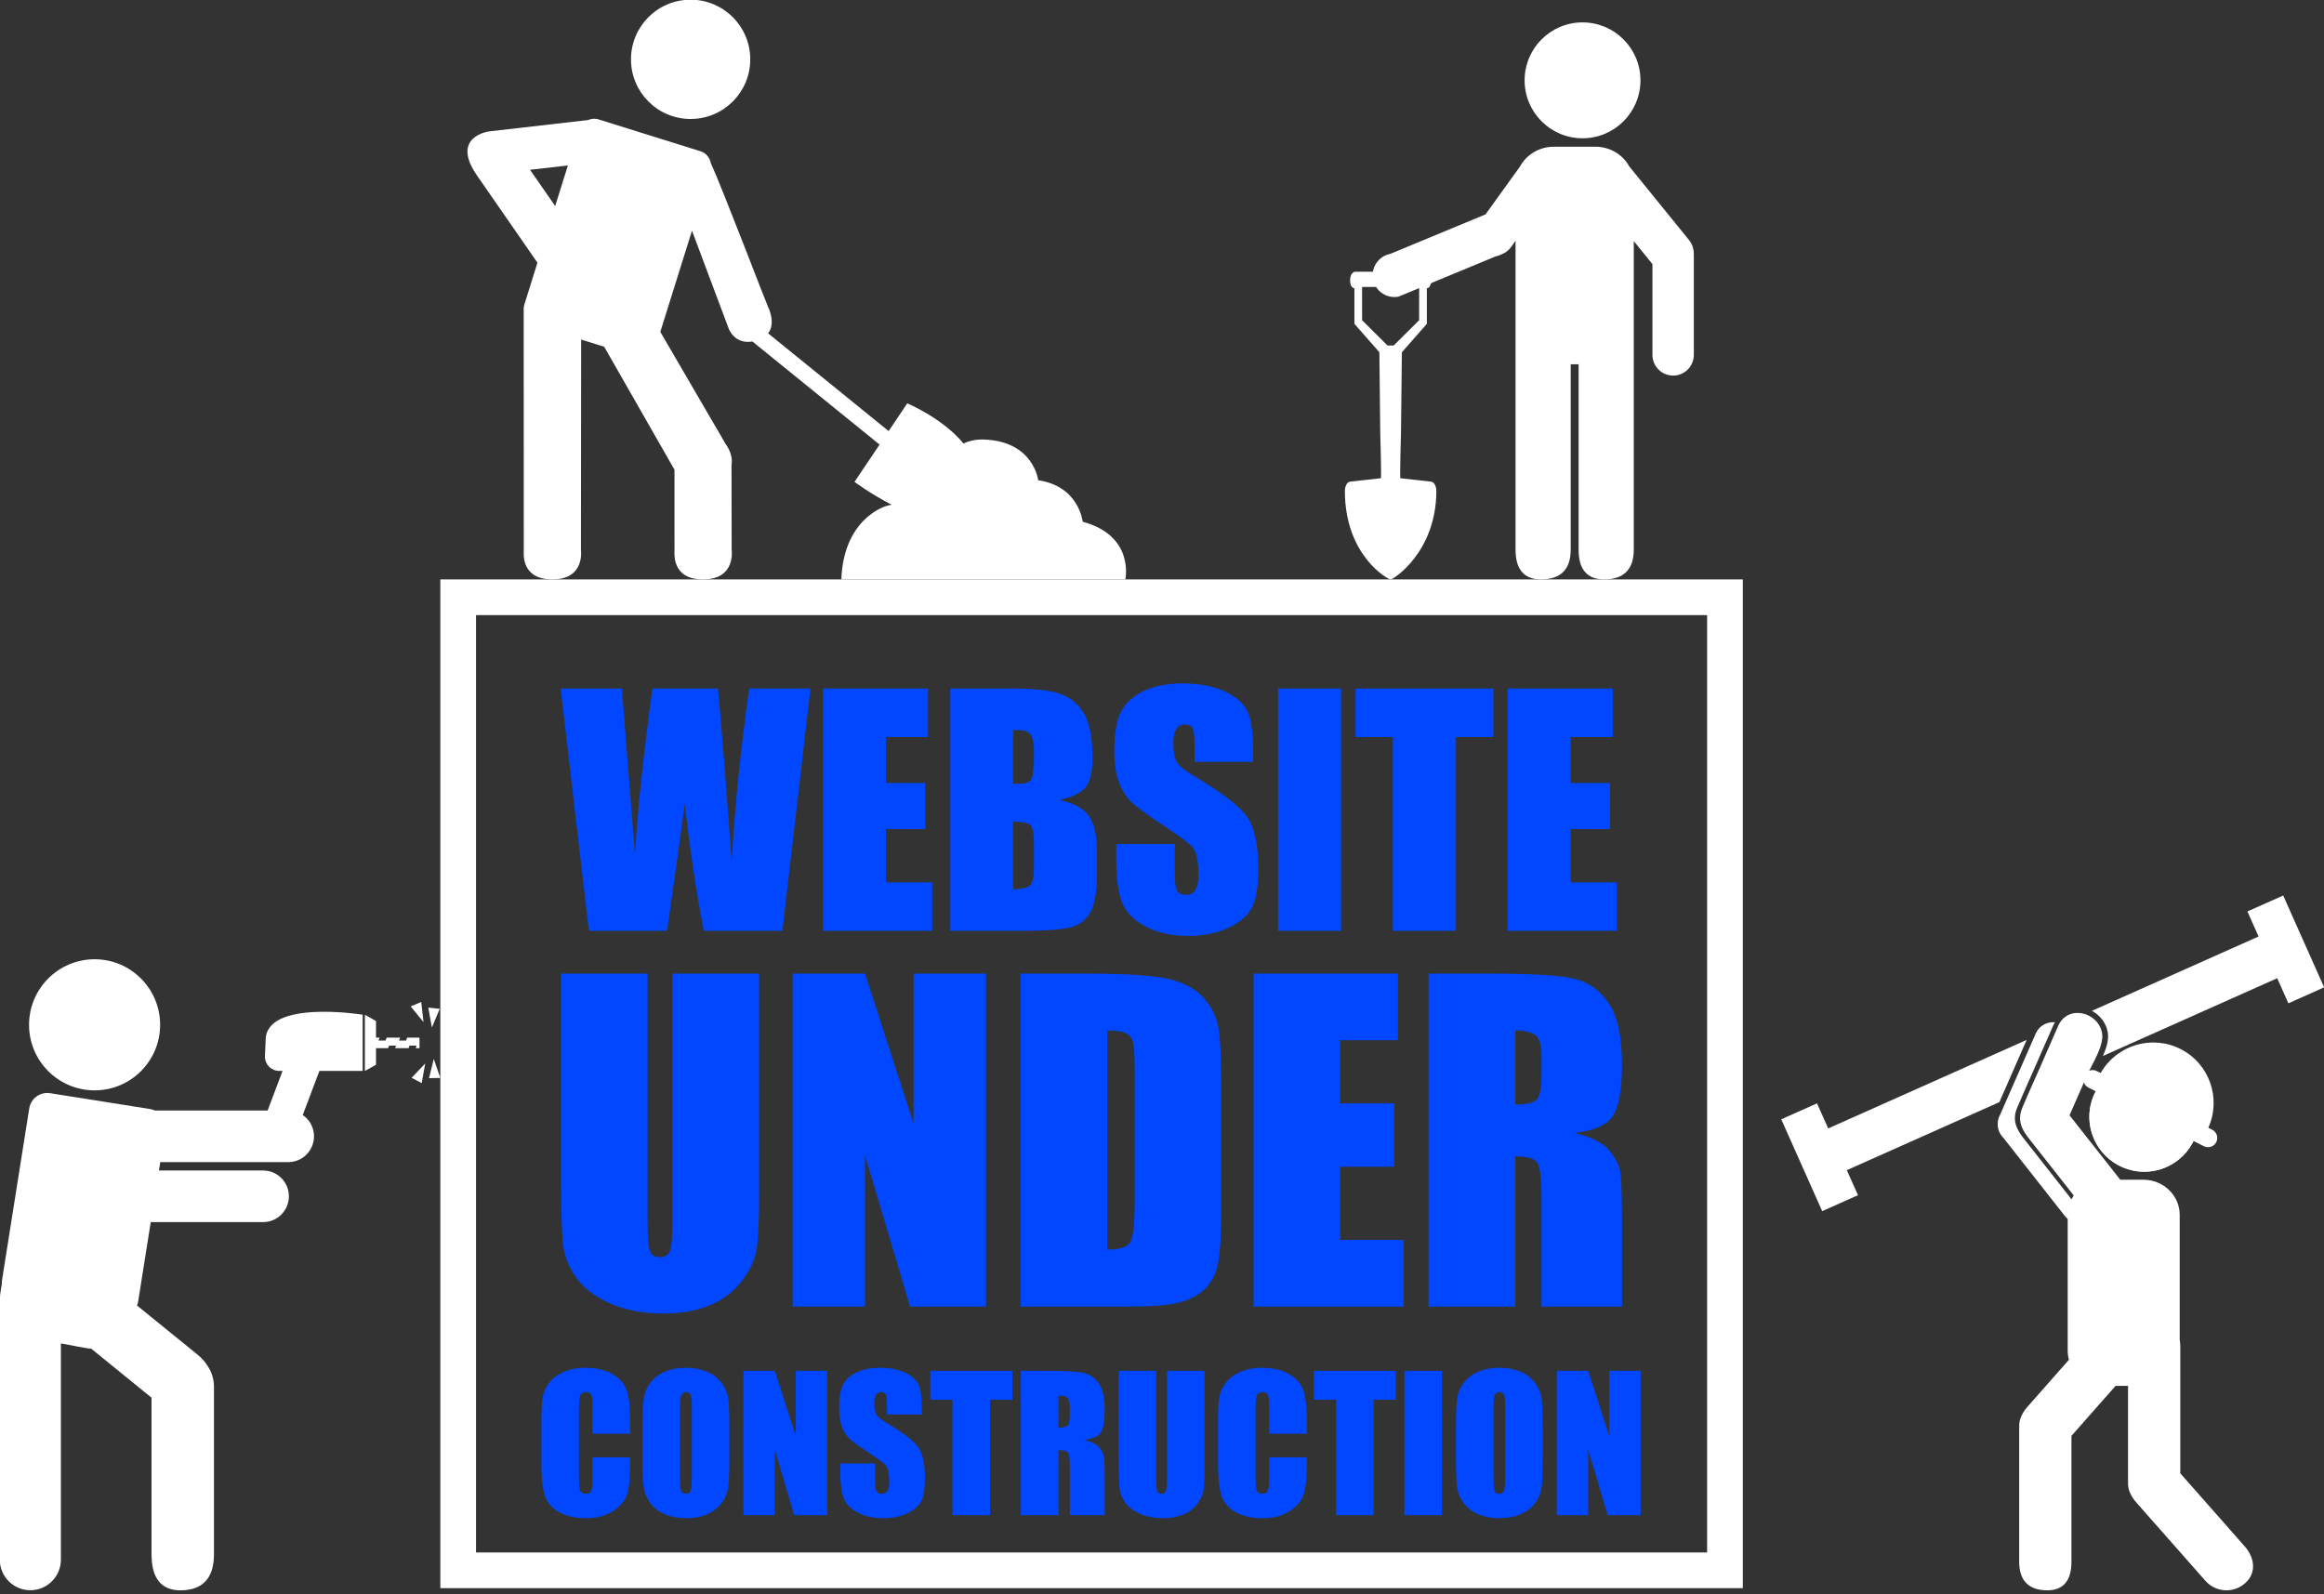 <?xml version="1.0" encoding="UTF-8" standalone="no"?><svg xmlns="http://www.w3.org/2000/svg" xmlns:xlink="http://www.w3.org/1999/xlink" fill="#000000" height="239" preserveAspectRatio="xMidYMid meet" version="1" viewBox="38.4 47.4 348.4 239.0" width="348.4" zoomAndPan="magnify"><rect x="38.4" y="47.4" width="348.4" height="239.0" fill="#333333" stroke="none"/><defs><clipPath id="a"><path d="M 0 0 L 425.199 0 L 425.199 333.199 L 0 333.199 Z M 0 0"/></clipPath></defs><g><g clip-path="url(#a)"/><g id="change1_1"><path d="M 338.133 212.652 L 342.223 203.324 L 312.473 216.594 L 310.793 212.836 L 305.434 215.227 L 311.574 228.996 L 316.938 226.605 L 315.262 222.852 L 338.133 212.652" fill="#ffffff"/></g><g id="change1_2"><path d="M 380.684 181.672 L 375.32 184.062 L 376.992 187.816 L 352.004 198.965 C 353.207 199.605 354.117 200.746 354.371 202.121 C 354.582 203.238 354.195 204.512 353.664 205.727 L 379.785 194.074 L 381.461 197.836 L 386.82 195.441 L 380.684 181.672" fill="#ffffff"/></g><g id="change1_3"><path d="M 359.844 223.086 C 364.395 223.086 368.086 219.402 368.086 214.863 C 368.086 210.316 364.395 206.625 359.844 206.625 C 355.312 206.625 351.625 210.316 351.625 214.863 C 351.625 219.402 355.312 223.086 359.844 223.086" fill="#ffffff"/></g><g id="change1_4"><path d="M 365.258 268.312 L 365.258 249.441 C 365.258 249.016 365.227 248.617 365.168 248.254 L 365.168 229.559 C 365.168 226.648 362.73 224.285 359.727 224.285 L 356.254 224.285 C 353.719 221.066 351.188 217.848 348.652 214.625 C 349.547 212.594 350.438 210.559 351.328 208.523 C 352.035 206.918 353.875 204.156 353.527 202.281 C 352.938 199.117 348.387 197.965 346.949 201.227 C 346.008 203.375 345.066 205.523 344.129 207.672 C 343.27 209.625 342.371 211.57 341.555 213.539 C 340.562 215.934 342.055 217.461 343.441 219.223 C 345.34 221.637 347.234 224.047 349.137 226.461 L 349.281 226.652 C 349.152 226.84 349.039 227.031 348.938 227.234 C 348.742 226.969 348.555 226.707 348.359 226.461 C 346.461 224.047 344.566 221.637 342.664 219.223 C 342.477 218.98 342.281 218.738 342.094 218.496 C 341.906 218.27 341.73 218.039 341.559 217.809 L 341.445 217.648 L 341.348 217.508 L 341.238 217.34 L 341.152 217.199 L 341.047 217.027 L 340.977 216.895 L 340.879 216.711 L 340.816 216.578 L 340.727 216.371 L 340.68 216.258 C 340.641 216.148 340.605 216.039 340.578 215.93 L 340.562 215.863 C 340.543 215.773 340.52 215.688 340.504 215.594 L 340.488 215.469 L 340.465 215.242 L 340.461 215.102 L 340.465 214.879 L 340.477 214.73 L 340.504 214.496 L 340.527 214.348 L 340.594 214.086 L 340.633 213.949 C 340.672 213.816 340.723 213.68 340.777 213.539 C 340.844 213.387 340.91 213.227 340.98 213.074 C 341.742 211.262 342.562 209.473 343.352 207.672 C 344.293 205.523 345.234 203.375 346.18 201.227 C 346.266 201.027 346.367 200.844 346.477 200.676 C 345.297 200.566 344.121 201.191 343.602 202.328 L 338.258 214.512 C 338.023 214.922 337.898 215.387 337.887 215.855 L 337.887 216.086 C 337.914 216.805 338.223 217.496 338.738 218.008 L 347.918 229.684 C 348.055 229.863 348.211 230.027 348.375 230.168 L 348.375 249.926 C 348.375 250.395 348.445 250.844 348.566 251.277 L 342.402 258.266 C 341.461 259.336 341.039 260.371 341.117 261.375 L 341.105 261.582 L 341.105 281.566 C 341.105 284.445 342.578 285.848 345.32 285.848 C 347.816 285.848 348.938 284.297 348.938 281.566 L 348.938 262.691 L 355.559 255.191 L 357.422 255.191 L 357.422 269.426 L 357.43 269.633 C 357.355 270.633 357.77 271.672 358.715 272.742 L 369.02 284.422 C 370.559 286.168 373.223 286.336 374.965 284.793 C 376.711 283.254 376.434 280.984 374.895 279.238 L 365.258 268.312" fill="#ffffff"/></g><g id="change1_5"><path d="M 359.844 223.086 C 364.395 223.086 368.086 219.402 368.086 214.863 C 368.086 210.316 364.395 206.625 359.844 206.625 C 355.312 206.625 351.625 210.316 351.625 214.863 C 351.625 219.402 355.312 223.086 359.844 223.086" fill="#ffffff"/></g><g id="change1_6"><path d="M 370.039 216.789 L 369.461 216.492 C 371.43 212.098 369.629 206.891 365.309 204.695 C 360.973 202.492 355.703 204.109 353.316 208.289 L 352.734 207.996 C 352.055 207.648 351.219 207.922 350.871 208.605 C 350.523 209.285 350.797 210.121 351.48 210.469 L 368.785 219.262 C 369.465 219.605 370.305 219.336 370.648 218.652 C 370.996 217.969 370.723 217.137 370.039 216.789" fill="#ffffff"/></g><g id="change1_7"><path d="M 247.336 99.207 L 247.156 99.207 L 247.156 99.199 L 246.875 99.203 L 246.59 99.199 L 246.59 99.207 L 246.41 99.207 L 242.598 95.414 L 242.594 90.43 L 246.875 90.422 L 251.152 90.43 L 251.148 95.414 Z M 253.73 120.992 C 253.73 120.992 253.723 119.598 252.785 119.598 L 248.34 119.105 C 248.23 119.137 248.43 112.172 248.43 112.172 L 248.559 100.23 L 248.559 100.219 L 252.305 95.957 L 252.305 90.621 C 253.184 90.621 253.184 88.145 252.16 88.145 L 247.156 88.137 L 246.59 88.137 L 241.586 88.145 C 240.562 88.145 240.562 90.621 241.445 90.621 L 241.445 95.957 L 245.191 100.219 L 245.188 100.23 L 245.316 112.172 C 245.316 112.172 245.52 119.137 245.406 119.105 L 240.961 119.598 C 240.023 119.598 240.016 120.992 240.016 120.992 C 240.016 130.777 246.57 134.348 246.875 134.277 C 247.18 134.348 253.73 130.238 253.73 120.992" fill="#ffffff"/></g><g id="change1_8"><path d="M 291.578 83.352 L 282.652 72.355 C 281.688 70.598 279.781 69.398 277.578 69.398 L 271.344 69.398 C 269.133 69.398 267.219 70.609 266.258 72.383 L 261.105 79.543 L 246.832 85.461 C 245.059 85.801 243.898 87.512 244.238 89.281 C 244.574 91.055 246.289 92.215 248.059 91.879 L 262.598 85.848 C 262.934 85.785 263.246 85.672 263.535 85.52 C 264.082 85.312 264.574 84.945 264.934 84.434 L 265.602 83.504 L 265.602 129.828 C 265.602 132.664 266.789 134.277 269.422 134.277 C 272.316 134.277 273.871 132.816 273.871 129.828 L 273.871 102.016 L 275.055 102.016 L 275.055 129.828 C 275.055 132.664 276.242 134.277 278.871 134.277 C 281.773 134.277 283.324 132.816 283.324 129.828 L 283.324 83.547 L 286.125 86.996 L 286.125 100.613 C 286.125 102.324 287.508 103.715 289.227 103.715 C 290.938 103.715 292.328 102.324 292.328 100.613 L 292.328 85.789 L 292.316 85.613 C 292.363 84.82 292.125 84.016 291.578 83.352" fill="#ffffff"/></g><g id="change1_9"><path d="M 275.637 68.133 C 280.438 68.133 284.328 64.242 284.328 59.453 C 284.328 54.648 280.438 50.758 275.637 50.758 C 270.852 50.758 266.961 54.648 266.961 59.453 C 266.961 64.242 270.852 68.133 275.637 68.133" fill="#ffffff"/></g><g id="change1_10"><path d="M 117.859 72.859 C 119.688 72.645 121.723 72.414 123.535 72.211 L 121.629 78.289 C 120.402 76.523 119.008 74.516 117.859 72.859 Z M 200.711 125.629 C 200.711 125.629 200.176 120.305 194.039 119.406 C 194.039 119.406 193.375 113.555 185.895 113.301 C 184.699 113.262 183.688 113.496 182.84 113.902 C 179.738 110.102 174.41 107.879 174.41 107.879 L 171.621 112.035 L 153.555 97.383 C 154.66 95.953 153.746 93.801 153.559 93.457 C 153.348 93.07 146.582 75.344 144.965 71.867 C 144.801 71.039 144.258 70.344 143.453 70.09 L 128.105 65.293 L 127.973 65.266 L 127.969 65.238 L 127.891 65.246 C 127.438 65.156 126.984 65.211 126.57 65.398 L 111.723 67.102 C 111.723 67.102 105.844 67.848 109.91 73.715 L 118.887 86.664 L 118.965 86.809 L 117.023 93.02 C 116.977 93.164 116.949 93.312 116.93 93.457 L 116.91 93.457 C 116.91 93.539 116.91 93.648 116.91 93.77 C 116.906 93.863 116.902 93.957 116.91 94.043 C 116.902 99.301 116.926 129.297 116.922 129.832 C 116.914 130.426 116.496 134.258 121.188 134.277 C 126.152 134.293 125.492 129.867 125.492 129.867 L 125.52 98.312 L 128.98 99.395 C 131.324 103.473 138.02 115.219 139.512 117.824 C 139.516 123.312 139.516 129.512 139.516 129.852 C 139.516 130.445 139.105 134.277 143.797 134.277 C 148.766 134.277 148.086 129.852 148.086 129.852 L 148.066 117.121 C 148.348 115.445 147.219 114.031 147.219 114.031 L 137.391 97.16 L 142.137 81.988 L 147.652 96.695 C 147.652 96.695 148.508 99.066 151.195 98.602 L 170.262 114.062 L 166.504 119.648 C 166.504 119.648 168.965 121.492 172.086 123.09 C 170.461 123.215 164.82 125.711 164.531 134.277 L 207.102 134.277 C 207.102 134.277 208.551 127.738 200.711 125.629" fill="#ffffff"/></g><g id="change1_11"><path d="M 141.926 65.238 C 146.871 65.238 150.875 61.238 150.875 56.301 C 150.875 51.359 146.871 47.355 141.926 47.355 C 136.992 47.355 132.992 51.359 132.992 56.301 C 132.992 61.238 136.992 65.238 141.926 65.238" fill="#ffffff"/></g><g id="change1_12"><path d="M 103.465 198.57 L 102.609 198.48 L 103.145 201.469 L 104.316 198.664 L 103.465 198.57" fill="#ffffff"/></g><g id="change1_13"><path d="M 99.969 198.301 L 101.891 200.652 L 101.551 197.633 L 100.762 197.965 L 99.969 198.301" fill="#ffffff"/></g><g id="change1_14"><path d="M 103.562 209.039 L 102.719 209.059 L 103.43 206.164 L 104.41 209.027 L 103.562 209.039" fill="#ffffff"/></g><g id="change1_15"><path d="M 100.105 209.008 L 102.145 206.859 L 101.621 209.797 L 100.863 209.398 L 100.105 209.008" fill="#ffffff"/></g><g id="change1_16"><path d="M 80.254 207.969 L 80.762 207.969 L 78.262 214.598 L 83.781 214.598 L 86.285 207.969 L 92.766 207.969 L 92.766 199.539 C 92.766 199.539 78.223 197.199 78.223 203.367 L 78.117 205.832 C 78.117 207.012 79.074 207.969 80.254 207.969" fill="#ffffff"/></g><g id="change1_17"><path d="M 94.766 204.559 L 96.586 204.559 L 96.727 204.176 L 97.781 204.176 L 97.637 204.559 L 99.656 204.559 L 99.801 204.176 L 100.852 204.176 L 100.711 204.559 L 101.289 204.559 L 101.289 202.977 L 99.438 202.977 L 99.277 203.414 L 98.219 203.414 L 98.387 202.977 L 96.367 202.977 L 96.203 203.414 L 95.145 203.414 L 95.312 202.977 L 94.766 202.977 L 94.766 200.488 L 93.102 199.551 L 93.102 207.984 L 94.766 207.043 L 94.766 204.559" fill="#ffffff"/></g><g id="change1_18"><path d="M 52.59 210.887 C 58.004 210.887 62.406 206.484 62.406 201.066 C 62.406 195.637 58.004 191.23 52.59 191.23 C 47.156 191.23 42.754 195.637 42.754 201.066 C 42.754 206.484 47.156 210.887 52.59 210.887" fill="#ffffff"/></g><g id="change1_19"><path d="M 81.602 213.91 L 61.613 213.91 C 61.395 213.809 61.164 213.73 60.918 213.688 L 45.918 211.312 C 44.426 211.078 43.027 212.094 42.785 213.586 L 38.707 239.328 C 38.68 239.512 38.672 239.695 38.68 239.879 L 38.465 241.203 C 38.422 241.473 38.402 241.742 38.395 242.012 L 38.391 242.012 L 38.395 242.016 L 38.371 242.281 L 38.371 281.258 C 38.371 283.785 40.422 285.836 42.949 285.836 C 45.477 285.836 47.527 283.785 47.527 281.258 L 47.527 248.824 C 48.746 249.062 51.77 249.648 52.098 249.637 L 61.117 256.969 L 61.117 280.469 C 61.117 283.898 62.465 285.852 65.445 285.852 C 68.719 285.852 70.477 284.082 70.477 280.469 L 70.477 255.348 C 70.477 254.172 70.125 253.094 69.523 252.207 C 69.168 251.609 68.652 251.027 67.961 250.465 L 58.941 243.148 C 59.02 242.961 59.078 242.766 59.109 242.559 L 62.426 221.648 L 81.602 221.648 C 83.742 221.648 85.473 219.914 85.473 217.777 C 85.473 215.645 83.742 213.91 81.602 213.91" fill="#ffffff"/></g><g id="change1_20"><path d="M 77.836 222.902 L 59.613 222.902 L 59.613 230.641 L 77.836 230.641 C 79.977 230.641 81.707 228.906 81.707 226.77 C 81.707 224.633 79.977 222.902 77.836 222.902" fill="#ffffff"/></g><g id="change2_1"><path d="M 152.199 193.383 L 152.199 226.746 C 152.199 230.527 152.074 233.184 151.828 234.715 C 151.582 236.246 150.852 237.82 149.641 239.434 C 148.426 241.047 146.828 242.27 144.844 243.102 C 142.859 243.934 140.523 244.352 137.828 244.352 C 134.848 244.352 132.219 243.855 129.938 242.871 C 127.652 241.887 125.945 240.602 124.816 239.016 C 123.688 237.434 123.02 235.766 122.812 234.008 C 122.605 232.25 122.504 228.555 122.504 222.922 L 122.504 193.383 L 135.484 193.383 L 135.484 230.816 C 135.484 232.992 135.605 234.387 135.84 234.992 C 136.078 235.602 136.555 235.902 137.273 235.902 C 138.098 235.902 138.625 235.566 138.863 234.898 C 139.098 234.23 139.219 232.652 139.219 230.168 L 139.219 193.383 L 152.199 193.383" fill="#0047ff"/></g><g id="change2_2"><path d="M 186.207 193.383 L 186.207 243.305 L 174.828 243.305 L 168.078 220.609 L 168.078 243.305 L 157.223 243.305 L 157.223 193.383 L 168.078 193.383 L 175.355 215.859 L 175.355 193.383 L 186.207 193.383" fill="#0047ff"/></g><g id="change2_3"><path d="M 204.398 201.922 L 204.398 234.762 C 206.27 234.762 207.422 234.387 207.855 233.637 C 208.285 232.887 208.504 230.848 208.504 227.516 L 208.504 208.121 C 208.504 205.859 208.43 204.41 208.285 203.773 C 208.141 203.137 207.812 202.668 207.301 202.371 C 206.785 202.07 205.82 201.922 204.398 201.922 Z M 191.418 193.383 L 201.133 193.383 C 207.402 193.383 211.641 193.672 213.852 194.246 C 216.062 194.82 217.742 195.766 218.895 197.082 C 220.043 198.398 220.762 199.863 221.051 201.477 C 221.34 203.09 221.48 206.262 221.48 210.988 L 221.48 228.473 C 221.48 232.953 221.27 235.949 220.852 237.461 C 220.43 238.973 219.695 240.152 218.645 241.008 C 217.598 241.859 216.305 242.457 214.762 242.793 C 213.219 243.133 210.895 243.305 207.793 243.305 L 191.418 243.305 L 191.418 193.383" fill="#0047ff"/></g><g id="change2_4"><path d="M 226.324 193.383 L 247.973 193.383 L 247.973 203.371 L 239.305 203.371 L 239.305 212.84 L 247.414 212.84 L 247.414 222.336 L 239.305 222.336 L 239.305 233.312 L 248.836 233.312 L 248.836 243.305 L 226.324 243.305 L 226.324 193.383" fill="#0047ff"/></g><g id="change2_5"><path d="M 265.547 201.922 L 265.547 213.023 C 267.004 213.023 268.027 212.824 268.613 212.422 C 269.199 212.023 269.492 210.723 269.492 208.523 L 269.492 205.777 C 269.492 204.195 269.211 203.156 268.645 202.664 C 268.078 202.172 267.047 201.922 265.547 201.922 Z M 252.562 193.383 L 261.754 193.383 C 267.879 193.383 272.027 193.617 274.195 194.09 C 276.363 194.566 278.133 195.773 279.5 197.715 C 280.863 199.656 281.551 202.758 281.551 207.012 C 281.551 210.895 281.066 213.508 280.102 214.844 C 279.133 216.18 277.23 216.98 274.395 217.246 C 276.965 217.887 278.691 218.738 279.574 219.809 C 280.461 220.875 281.012 221.855 281.227 222.754 C 281.441 223.645 281.551 226.105 281.551 230.137 L 281.551 243.305 L 269.492 243.305 L 269.492 226.715 C 269.492 224.043 269.281 222.387 268.859 221.75 C 268.438 221.113 267.336 220.793 265.547 220.793 L 265.547 243.305 L 252.562 243.305 L 252.562 193.383" fill="#0047ff"/></g><g id="change2_6"><path d="M 132.863 262.363 L 127.234 262.363 L 127.234 258.605 C 127.234 257.512 127.176 256.828 127.055 256.555 C 126.934 256.285 126.668 256.148 126.262 256.148 C 125.797 256.148 125.504 256.312 125.379 256.645 C 125.254 256.973 125.191 257.688 125.191 258.781 L 125.191 268.836 C 125.191 269.887 125.254 270.57 125.379 270.895 C 125.504 271.215 125.781 271.375 126.219 271.375 C 126.637 271.375 126.91 271.215 127.039 270.895 C 127.172 270.57 127.234 269.816 127.234 268.629 L 127.234 265.906 L 132.863 265.906 L 132.863 266.75 C 132.863 268.992 132.703 270.578 132.391 271.516 C 132.07 272.453 131.371 273.273 130.289 273.98 C 129.207 274.684 127.871 275.035 126.285 275.035 C 124.637 275.035 123.277 274.738 122.211 274.141 C 121.141 273.543 120.43 272.719 120.082 271.66 C 119.734 270.605 119.562 269.02 119.562 266.898 L 119.562 260.574 C 119.562 259.016 119.613 257.844 119.723 257.066 C 119.828 256.285 120.148 255.531 120.68 254.812 C 121.207 254.09 121.941 253.523 122.883 253.105 C 123.824 252.691 124.902 252.484 126.125 252.484 C 127.781 252.484 129.152 252.809 130.23 253.445 C 131.309 254.09 132.016 254.887 132.355 255.844 C 132.691 256.801 132.863 258.289 132.863 260.309 L 132.863 262.363" fill="#0047ff"/></g><g id="change2_7"><path d="M 142.113 258.5 C 142.113 257.492 142.059 256.852 141.945 256.57 C 141.836 256.289 141.605 256.148 141.258 256.148 C 140.965 256.148 140.738 256.262 140.582 256.488 C 140.426 256.719 140.352 257.387 140.352 258.5 L 140.352 268.605 C 140.352 269.863 140.398 270.641 140.504 270.934 C 140.605 271.227 140.844 271.375 141.219 271.375 C 141.602 271.375 141.848 271.207 141.953 270.867 C 142.062 270.527 142.113 269.723 142.113 268.445 Z M 147.742 265.613 C 147.742 267.789 147.691 269.328 147.59 270.23 C 147.484 271.137 147.164 271.965 146.625 272.711 C 146.086 273.461 145.355 274.035 144.438 274.438 C 143.52 274.836 142.453 275.035 141.23 275.035 C 140.074 275.035 139.031 274.848 138.109 274.469 C 137.188 274.09 136.445 273.523 135.887 272.766 C 135.324 272.008 134.988 271.184 134.883 270.293 C 134.773 269.398 134.723 267.84 134.723 265.613 L 134.723 261.91 C 134.723 259.734 134.773 258.195 134.875 257.293 C 134.977 256.387 135.297 255.562 135.84 254.812 C 136.379 254.062 137.105 253.488 138.023 253.086 C 138.941 252.688 140.012 252.484 141.23 252.484 C 142.391 252.484 143.43 252.676 144.352 253.055 C 145.273 253.434 146.02 254 146.578 254.758 C 147.141 255.516 147.477 256.34 147.582 257.23 C 147.688 258.121 147.742 259.684 147.742 261.91 L 147.742 265.613" fill="#0047ff"/></g><g id="change2_8"><path d="M 162.406 252.941 L 162.406 274.582 L 157.473 274.582 L 154.547 264.742 L 154.547 274.582 L 149.84 274.582 L 149.84 252.941 L 154.547 252.941 L 157.699 262.688 L 157.699 252.941 L 162.406 252.941" fill="#0047ff"/></g><g id="change2_9"><path d="M 176.59 259.488 L 171.363 259.488 L 171.363 257.887 C 171.363 257.137 171.297 256.66 171.164 256.457 C 171.027 256.25 170.809 256.148 170.492 256.148 C 170.156 256.148 169.898 256.285 169.727 256.562 C 169.551 256.84 169.465 257.258 169.465 257.82 C 169.465 258.543 169.562 259.086 169.758 259.453 C 169.945 259.816 170.477 260.262 171.348 260.777 C 173.855 262.262 175.434 263.484 176.082 264.438 C 176.73 265.391 177.059 266.93 177.059 269.047 C 177.059 270.59 176.879 271.727 176.516 272.457 C 176.156 273.188 175.457 273.801 174.426 274.297 C 173.391 274.789 172.188 275.035 170.816 275.035 C 169.309 275.035 168.023 274.754 166.957 274.184 C 165.895 273.609 165.195 272.887 164.867 272.004 C 164.535 271.121 164.371 269.867 164.371 268.246 L 164.371 266.828 L 169.598 266.828 L 169.598 269.465 C 169.598 270.273 169.672 270.797 169.82 271.027 C 169.965 271.258 170.227 271.375 170.602 271.375 C 170.977 271.375 171.254 271.227 171.438 270.934 C 171.617 270.641 171.711 270.203 171.711 269.621 C 171.711 268.352 171.535 267.516 171.188 267.125 C 170.832 266.73 169.953 266.078 168.555 265.156 C 167.156 264.23 166.23 263.559 165.773 263.141 C 165.32 262.723 164.945 262.141 164.645 261.402 C 164.348 260.66 164.199 259.719 164.199 258.566 C 164.199 256.91 164.41 255.699 164.832 254.934 C 165.258 254.164 165.941 253.566 166.887 253.133 C 167.828 252.703 168.973 252.484 170.309 252.484 C 171.77 252.484 173.016 252.723 174.043 253.195 C 175.074 253.668 175.754 254.262 176.09 254.98 C 176.422 255.695 176.59 256.914 176.59 258.637 L 176.59 259.488" fill="#0047ff"/></g><g id="change2_10"><path d="M 190.156 252.941 L 190.156 257.273 L 186.816 257.273 L 186.816 274.582 L 181.188 274.582 L 181.188 257.273 L 177.859 257.273 L 177.859 252.941 L 190.156 252.941" fill="#0047ff"/></g><g id="change2_11"><path d="M 197.07 256.645 L 197.07 261.457 C 197.703 261.457 198.145 261.367 198.398 261.195 C 198.652 261.023 198.781 260.457 198.781 259.504 L 198.781 258.316 C 198.781 257.629 198.656 257.18 198.414 256.965 C 198.168 256.75 197.719 256.645 197.07 256.645 Z M 191.441 252.941 L 195.426 252.941 C 198.078 252.941 199.879 253.043 200.82 253.246 C 201.758 253.453 202.523 253.977 203.117 254.816 C 203.711 255.66 204.008 257.004 204.008 258.848 C 204.008 260.531 203.797 261.664 203.379 262.242 C 202.961 262.824 202.137 263.172 200.906 263.285 C 202.02 263.562 202.77 263.934 203.152 264.398 C 203.535 264.859 203.773 265.285 203.867 265.672 C 203.961 266.062 204.008 267.129 204.008 268.875 L 204.008 274.582 L 198.781 274.582 L 198.781 267.391 C 198.781 266.23 198.688 265.516 198.508 265.238 C 198.324 264.965 197.844 264.824 197.07 264.824 L 197.07 274.582 L 191.441 274.582 L 191.441 252.941" fill="#0047ff"/></g><g id="change2_12"><path d="M 218.98 252.941 L 218.98 267.402 C 218.98 269.043 218.926 270.195 218.82 270.859 C 218.711 271.523 218.395 272.207 217.871 272.906 C 217.344 273.605 216.652 274.137 215.789 274.496 C 214.93 274.855 213.918 275.035 212.75 275.035 C 211.457 275.035 210.316 274.824 209.328 274.395 C 208.34 273.969 207.598 273.41 207.109 272.727 C 206.617 272.039 206.328 271.316 206.238 270.555 C 206.148 269.789 206.105 268.188 206.105 265.746 L 206.105 252.941 L 211.734 252.941 L 211.734 269.168 C 211.734 270.113 211.785 270.719 211.887 270.98 C 211.988 271.242 212.195 271.375 212.512 271.375 C 212.867 271.375 213.098 271.23 213.199 270.941 C 213.301 270.648 213.352 269.969 213.352 268.891 L 213.352 252.941 L 218.98 252.941" fill="#0047ff"/></g><g id="change2_13"><path d="M 234.301 262.363 L 228.672 262.363 L 228.672 258.605 C 228.672 257.512 228.609 256.828 228.492 256.555 C 228.371 256.285 228.105 256.148 227.695 256.148 C 227.23 256.148 226.938 256.312 226.812 256.645 C 226.688 256.973 226.629 257.688 226.629 258.781 L 226.629 268.836 C 226.629 269.887 226.688 270.57 226.812 270.895 C 226.938 271.215 227.219 271.375 227.656 271.375 C 228.074 271.375 228.348 271.215 228.477 270.895 C 228.605 270.57 228.672 269.816 228.672 268.629 L 228.672 265.906 L 234.301 265.906 L 234.301 266.75 C 234.301 268.992 234.141 270.578 233.824 271.516 C 233.508 272.453 232.809 273.273 231.727 273.98 C 230.645 274.684 229.309 275.035 227.723 275.035 C 226.074 275.035 224.715 274.738 223.645 274.141 C 222.574 273.543 221.867 272.719 221.52 271.66 C 221.172 270.605 221 269.02 221 266.898 L 221 260.574 C 221 259.016 221.051 257.844 221.16 257.066 C 221.266 256.285 221.586 255.531 222.113 254.812 C 222.645 254.09 223.379 253.523 224.32 253.105 C 225.262 252.691 226.34 252.484 227.562 252.484 C 229.219 252.484 230.59 252.809 231.664 253.445 C 232.742 254.09 233.453 254.887 233.793 255.844 C 234.129 256.801 234.301 258.289 234.301 260.309 L 234.301 262.363" fill="#0047ff"/></g><g id="change2_14"><path d="M 247.652 252.941 L 247.652 257.273 L 244.312 257.273 L 244.312 274.582 L 238.684 274.582 L 238.684 257.273 L 235.355 257.273 L 235.355 252.941 L 247.652 252.941" fill="#0047ff"/></g><g id="change2_15"><path d="M 254.566 252.941 L 254.566 274.582 L 248.938 274.582 L 248.938 252.941 L 254.566 252.941" fill="#0047ff"/></g><g id="change2_16"><path d="M 264.055 258.5 C 264.055 257.492 264 256.852 263.891 256.57 C 263.777 256.289 263.547 256.148 263.199 256.148 C 262.906 256.148 262.684 256.262 262.523 256.488 C 262.367 256.719 262.293 257.387 262.293 258.5 L 262.293 268.605 C 262.293 269.863 262.344 270.641 262.445 270.934 C 262.547 271.227 262.785 271.375 263.16 271.375 C 263.543 271.375 263.789 271.207 263.895 270.867 C 264.004 270.527 264.055 269.723 264.055 268.445 Z M 269.684 265.613 C 269.684 267.789 269.633 269.328 269.531 270.23 C 269.43 271.137 269.105 271.965 268.566 272.711 C 268.027 273.461 267.301 274.035 266.383 274.438 C 265.465 274.836 264.395 275.035 263.176 275.035 C 262.016 275.035 260.977 274.848 260.055 274.469 C 259.129 274.09 258.387 273.523 257.828 272.766 C 257.266 272.008 256.93 271.184 256.824 270.293 C 256.719 269.398 256.664 267.84 256.664 265.613 L 256.664 261.91 C 256.664 259.734 256.715 258.195 256.816 257.293 C 256.922 256.387 257.238 255.562 257.781 254.812 C 258.32 254.062 259.047 253.488 259.965 253.086 C 260.883 252.688 261.953 252.484 263.176 252.484 C 264.332 252.484 265.371 252.676 266.297 253.055 C 267.219 253.434 267.961 254 268.52 254.758 C 269.082 255.516 269.418 256.34 269.523 257.23 C 269.633 258.121 269.684 259.684 269.684 261.91 L 269.684 265.613" fill="#0047ff"/></g><g id="change2_17"><path d="M 284.348 252.941 L 284.348 274.582 L 279.414 274.582 L 276.488 264.742 L 276.488 274.582 L 271.781 274.582 L 271.781 252.941 L 276.488 252.941 L 279.645 262.688 L 279.645 252.941 L 284.348 252.941" fill="#0047ff"/></g><g id="change1_21"><path d="M 109.762 280.176 L 294.32 280.176 L 294.32 139.629 L 109.762 139.629 Z M 299.672 285.527 L 104.41 285.527 L 104.41 134.277 L 299.672 134.277 L 299.672 285.527" fill="#ffffff"/></g><g id="change2_18"><path d="M 159.902 150.637 L 155.695 186.965 L 143.898 186.965 C 142.82 181.383 141.867 175.031 141.039 167.914 C 140.664 170.969 139.785 177.316 138.406 186.965 L 126.68 186.965 L 122.449 150.637 L 131.629 150.637 L 132.629 163.312 L 133.594 175.566 C 133.941 169.227 134.812 160.914 136.203 150.637 L 146.016 150.637 C 146.145 151.699 146.488 155.691 147.043 162.617 L 148.086 176.441 C 148.625 167.648 149.504 159.047 150.723 150.637 L 159.902 150.637" fill="#0047ff"/></g><g id="change2_19"><path d="M 161.766 150.637 L 177.516 150.637 L 177.516 157.906 L 171.211 157.906 L 171.211 164.797 L 177.109 164.797 L 177.109 171.707 L 171.211 171.707 L 171.211 179.695 L 178.145 179.695 L 178.145 186.965 L 161.766 186.965 L 161.766 150.637" fill="#0047ff"/></g><g id="change2_20"><path d="M 190.305 170.586 L 190.305 180.75 C 191.637 180.703 192.484 180.496 192.852 180.121 C 193.219 179.746 193.402 178.828 193.402 177.359 L 193.402 173.973 C 193.402 172.418 193.234 171.477 192.906 171.145 C 192.578 170.816 191.711 170.629 190.305 170.586 Z M 190.305 156.852 L 190.305 164.93 C 190.711 164.914 191.023 164.906 191.246 164.906 C 192.176 164.906 192.766 164.68 193.02 164.223 C 193.273 163.77 193.402 162.461 193.402 160.309 C 193.402 159.172 193.297 158.375 193.09 157.918 C 192.879 157.461 192.605 157.176 192.27 157.055 C 191.934 156.934 191.277 156.867 190.305 156.852 Z M 180.859 150.637 L 190.281 150.637 C 193.258 150.637 195.516 150.867 197.047 151.332 C 198.582 151.797 199.82 152.734 200.762 154.148 C 201.703 155.559 202.176 157.836 202.176 160.973 C 202.176 163.098 201.844 164.578 201.176 165.414 C 200.512 166.25 199.199 166.895 197.238 167.344 C 199.422 167.836 200.902 168.656 201.684 169.801 C 202.461 170.945 202.848 172.699 202.848 175.066 L 202.848 178.434 C 202.848 180.891 202.566 182.707 202.008 183.891 C 201.445 185.07 200.551 185.879 199.324 186.312 C 198.098 186.746 195.586 186.965 191.785 186.965 L 180.859 186.965 L 180.859 150.637" fill="#0047ff"/></g><g id="change2_21"><path d="M 226.254 161.633 L 217.48 161.633 L 217.48 158.941 C 217.48 157.684 217.367 156.883 217.141 156.539 C 216.918 156.195 216.543 156.023 216.02 156.023 C 215.449 156.023 215.02 156.254 214.73 156.719 C 214.438 157.184 214.293 157.887 214.293 158.828 C 214.293 160.039 214.453 160.953 214.785 161.566 C 215.098 162.184 215.984 162.922 217.453 163.789 C 221.656 166.285 224.309 168.336 225.398 169.934 C 226.488 171.535 227.035 174.113 227.035 177.676 C 227.035 180.266 226.734 182.172 226.129 183.398 C 225.523 184.625 224.352 185.652 222.617 186.48 C 220.883 187.312 218.859 187.727 216.559 187.727 C 214.031 187.727 211.871 187.25 210.086 186.293 C 208.297 185.336 207.125 184.113 206.574 182.633 C 206.02 181.152 205.742 179.051 205.742 176.328 L 205.742 173.949 L 214.516 173.949 L 214.516 178.371 C 214.516 179.73 214.641 180.605 214.887 180.996 C 215.133 181.387 215.57 181.578 216.199 181.578 C 216.828 181.578 217.297 181.332 217.602 180.84 C 217.906 180.348 218.062 179.613 218.062 178.641 C 218.062 176.5 217.77 175.102 217.188 174.445 C 216.59 173.785 215.113 172.688 212.766 171.145 C 210.418 169.59 208.859 168.461 208.098 167.758 C 207.336 167.055 206.703 166.082 206.203 164.84 C 205.699 163.598 205.449 162.016 205.449 160.086 C 205.449 157.301 205.809 155.266 206.516 153.98 C 207.227 152.695 208.375 151.688 209.961 150.961 C 211.547 150.238 213.461 149.875 215.703 149.875 C 218.156 149.875 220.25 150.27 221.977 151.062 C 223.703 151.855 224.852 152.855 225.41 154.059 C 225.973 155.262 226.254 157.309 226.254 160.195 L 226.254 161.633" fill="#0047ff"/></g><g id="change2_22"><path d="M 239.445 150.637 L 239.445 186.965 L 230 186.965 L 230 150.637 L 239.445 150.637" fill="#0047ff"/></g><g id="change2_23"><path d="M 262.266 150.637 L 262.266 157.906 L 256.656 157.906 L 256.656 186.965 L 247.211 186.965 L 247.211 157.906 L 241.621 157.906 L 241.621 150.637 L 262.266 150.637" fill="#0047ff"/></g><g id="change2_24"><path d="M 264.422 150.637 L 280.172 150.637 L 280.172 157.906 L 273.867 157.906 L 273.867 164.797 L 279.77 164.797 L 279.77 171.707 L 273.867 171.707 L 273.867 179.695 L 280.801 179.695 L 280.801 186.965 L 264.422 186.965 L 264.422 150.637" fill="#0047ff"/></g></g></svg>